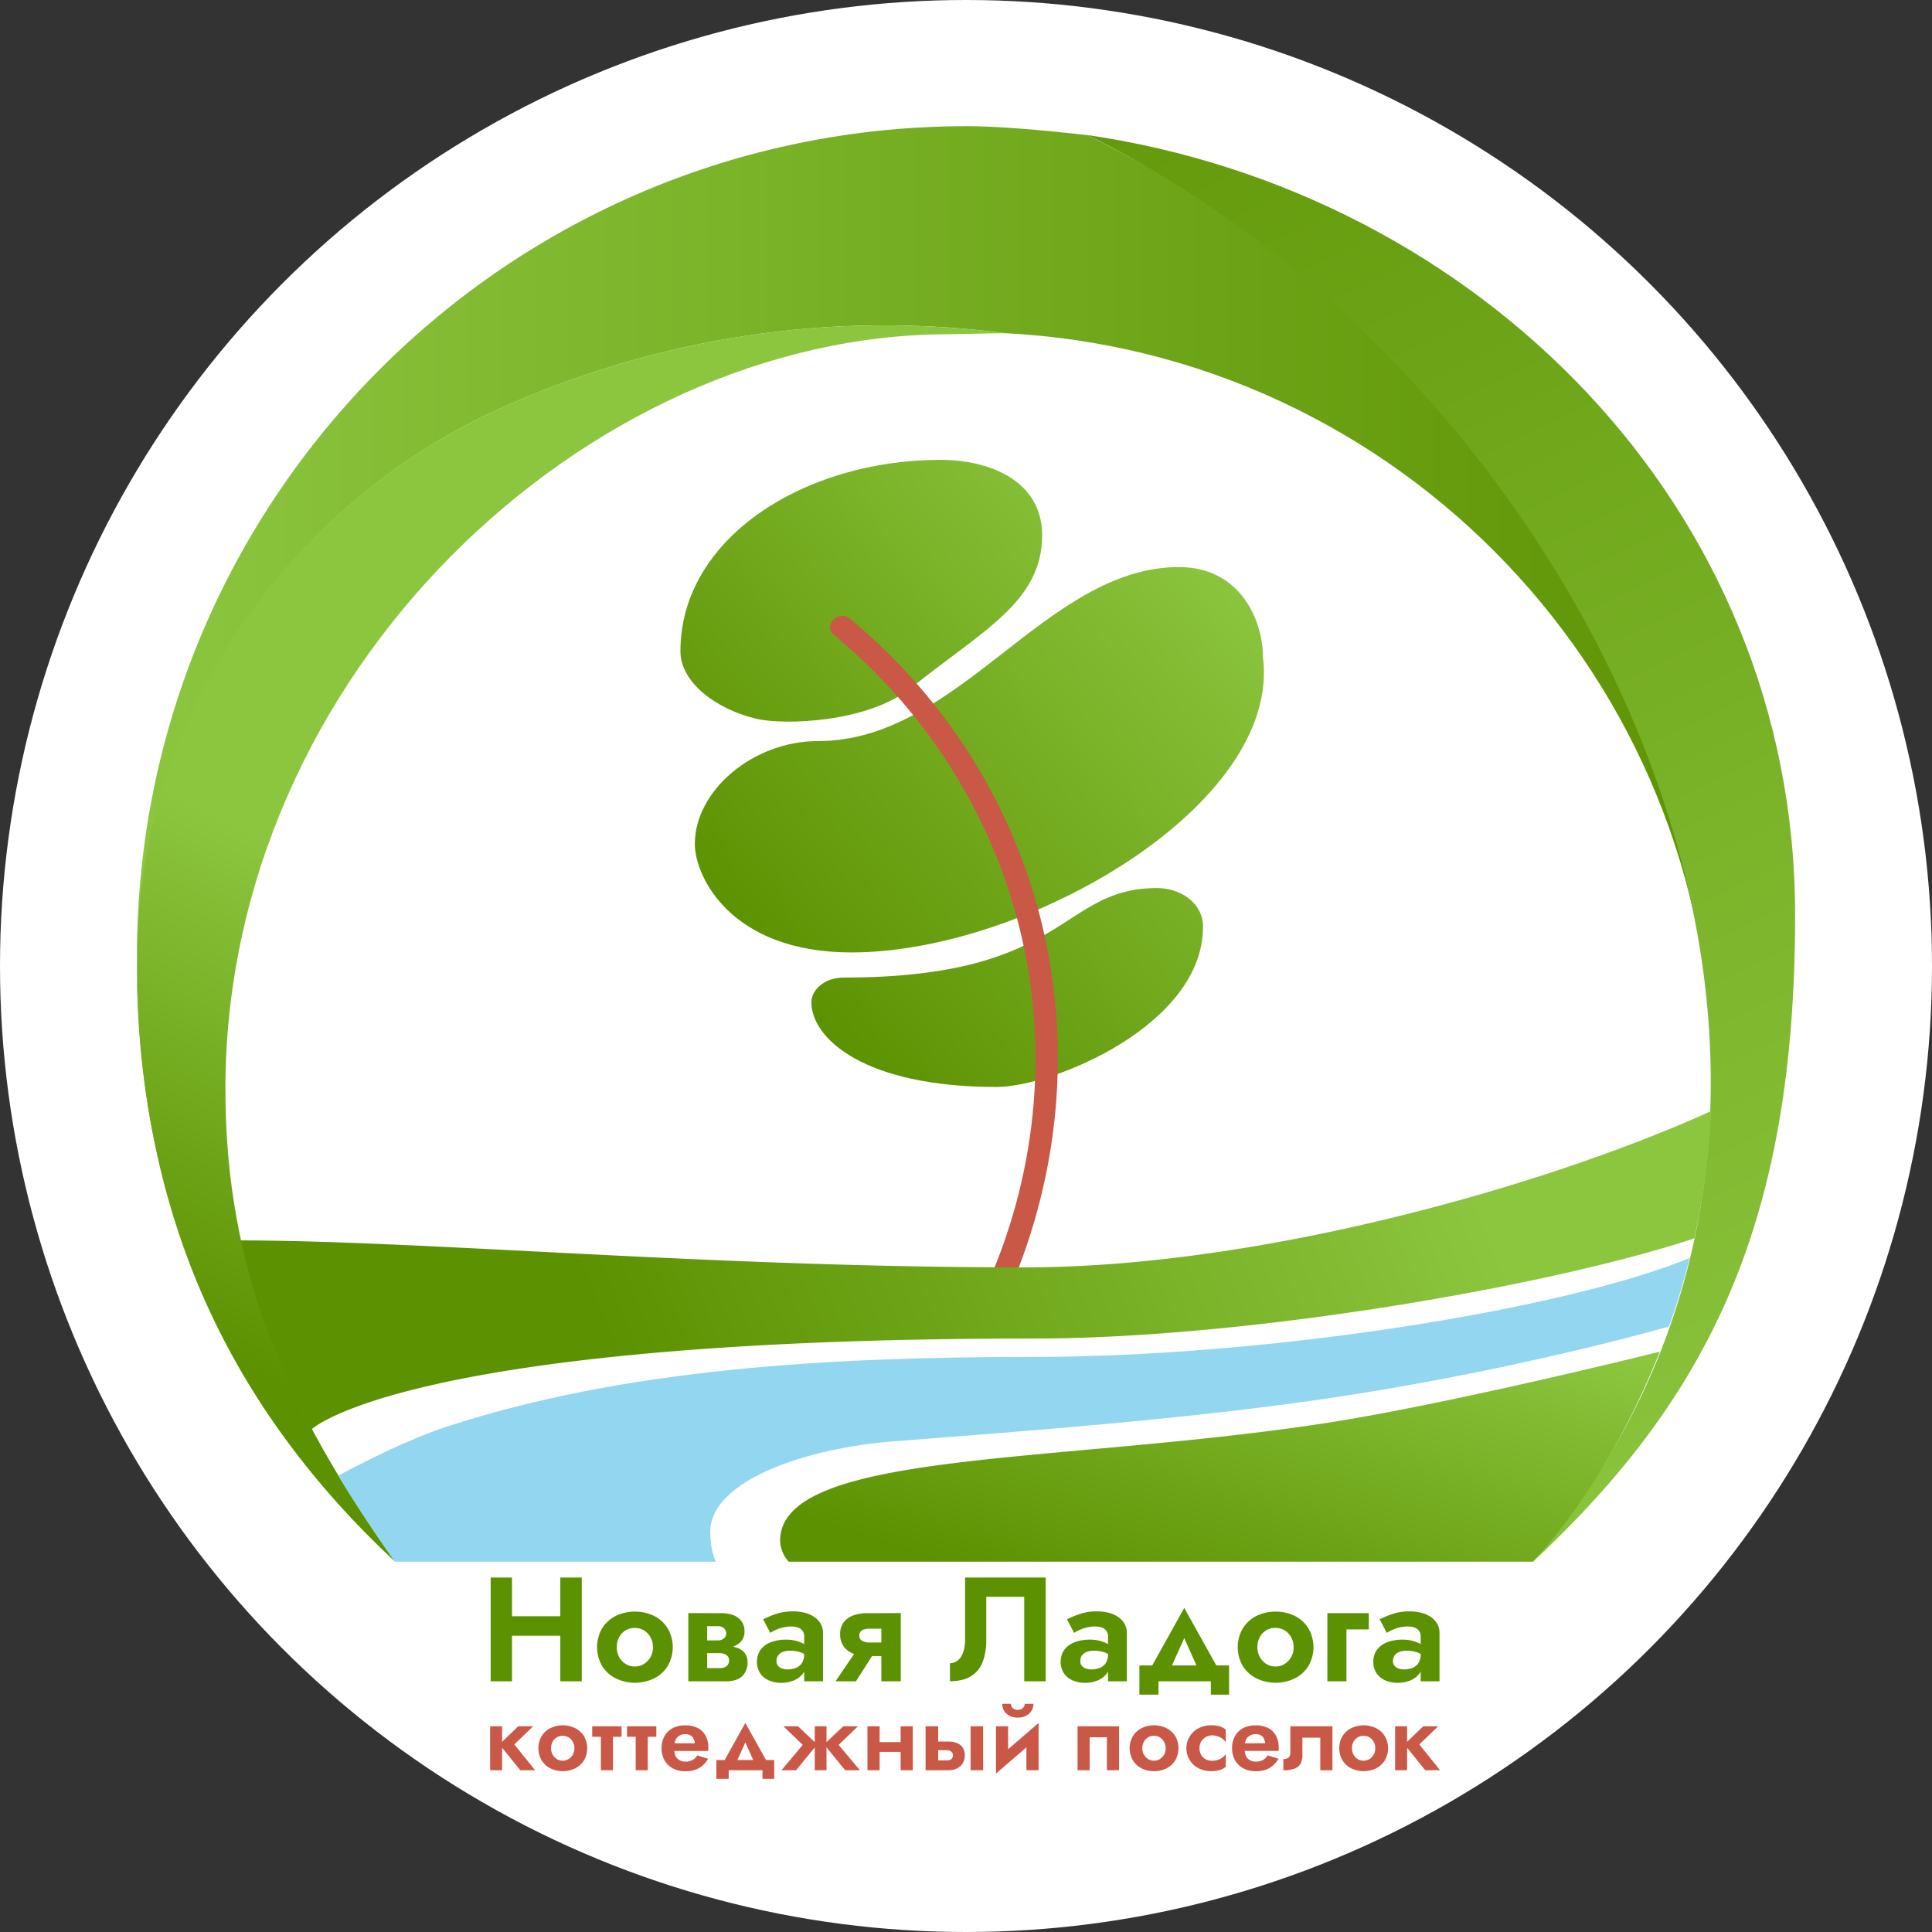 <svg xmlns="http://www.w3.org/2000/svg" xmlns:xlink="http://www.w3.org/1999/xlink" viewBox="0 0 1080 1080"><rect x="0" y="0" width="1080" height="1080" fill="#333333" stroke="none"/><defs><style>.cls-1{fill:#fff;}.cls-2{fill:#5c9101;}.cls-3{fill:url(#linear-gradient);}.cls-4{fill:url(#linear-gradient-2);}.cls-5{fill:url(#linear-gradient-3);}.cls-6{fill:#c95847;}.cls-7{fill:url(#linear-gradient-4);}.cls-8{fill:url(#linear-gradient-5);}.cls-9{fill:url(#linear-gradient-6);}.cls-10{fill:url(#linear-gradient-7);}.cls-11{fill:url(#linear-gradient-8);}.cls-12{fill:#93d6f0;}.cls-13{fill:url(#linear-gradient-9);}</style><linearGradient id="linear-gradient" x1="592.62" y1="226.33" x2="353.81" y2="437.82" gradientUnits="userSpaceOnUse"><stop offset="0" stop-color="#8cc63f"/><stop offset="1" stop-color="#5c9101"/></linearGradient><linearGradient id="linear-gradient-2" x1="748" y1="386.57" x2="488.81" y2="616.11" xlink:href="#linear-gradient"/><linearGradient id="linear-gradient-3" x1="686.75" y1="310.7" x2="425.59" y2="541.97" xlink:href="#linear-gradient"/><linearGradient id="linear-gradient-4" x1="76.51" y1="336.47" x2="1004.07" y2="336.47" xlink:href="#linear-gradient"/><linearGradient id="linear-gradient-5" x1="240.68" y1="512.79" x2="123.09" y2="758.27" xlink:href="#linear-gradient"/><linearGradient id="linear-gradient-6" x1="231.2" y1="508.19" x2="113.6" y2="753.71" xlink:href="#linear-gradient"/><linearGradient id="linear-gradient-7" x1="1026.53" y1="844.52" x2="572.91" y2="-100.99" xlink:href="#linear-gradient"/><linearGradient id="linear-gradient-8" x1="716" y1="699.3" x2="648.59" y2="912.02" xlink:href="#linear-gradient"/><linearGradient id="linear-gradient-9" x1="794.54" y1="589.12" x2="347.27" y2="771.94" xlink:href="#linear-gradient"/></defs><title>Asset 1</title><g id="Layer_2" data-name="Layer 2"><g id="Layer_1-2" data-name="Layer 1"><circle class="cls-1" cx="540" cy="540" r="540"/><path class="cls-2" d="M286.21,881.86v58H274.28v-58Zm-8,21.62h42.75v10.93H278.17Zm47-21.62v58H313.22v-58Z"/><path class="cls-2" d="M336.53,910.36a19,19,0,0,1,7.59-7,24.8,24.8,0,0,1,21.62,0,19,19,0,0,1,7.58,7,21,21,0,0,1,0,20.83,19,19,0,0,1-7.58,7,24.8,24.8,0,0,1-21.62,0,18.92,18.92,0,0,1-7.59-7,21,21,0,0,1,0-20.83Zm9.61,16a10.66,10.66,0,0,0,3.61,3.81,9.41,9.41,0,0,0,5.13,1.41,9.29,9.29,0,0,0,5.06-1.41,11.23,11.23,0,0,0,3.65-3.76,10.73,10.73,0,0,0,1.41-5.6,11.23,11.23,0,0,0-1.41-5.63,10.15,10.15,0,0,0-3.65-3.81,9.78,9.78,0,0,0-5.06-1.33,9.63,9.63,0,0,0-8.74,5.1,11.54,11.54,0,0,0-1.36,5.67A11.13,11.13,0,0,0,346.14,926.34Z"/><path class="cls-2" d="M395.31,901.74v38.11H384.78V901.74ZM391,917h10.27a5.64,5.64,0,0,0,1.91-.29,5,5,0,0,0,1.48-.83,3.31,3.31,0,0,0,1-1.24,4.29,4.29,0,0,0,.29-1.62,3.78,3.78,0,0,0-2.2-3.48,5.77,5.77,0,0,0-2.44-.5H391v-7.28h12.09a19.74,19.74,0,0,1,6.5,1,10.3,10.3,0,0,1,4.77,3.32,9.33,9.33,0,0,1,1.82,6,7.89,7.89,0,0,1-1.82,5.34,10.86,10.86,0,0,1-4.77,3.15,19.48,19.48,0,0,1-6.5,1H391Zm12.92,3a28.2,28.2,0,0,1,7.13.83,9.64,9.64,0,0,1,5,2.9,8.48,8.48,0,0,1,1.83,5.8,10.3,10.3,0,0,1-2.86,7.33q-2.85,3-9.41,3H391v-7.38h11.1c2,0,3.4-.41,4.23-1.24a4.09,4.09,0,0,0,1.23-3,4.13,4.13,0,0,0-.29-1.57,3.23,3.23,0,0,0-1-1.34,5.39,5.39,0,0,0-1.7-.9,8,8,0,0,0-2.48-.33H391V920Z"/><path class="cls-2" d="M434.84,931.11a4.81,4.81,0,0,0,2.24,1.57,9,9,0,0,0,3.19.53,12.48,12.48,0,0,0,4.59-.82,7.22,7.22,0,0,0,3.4-2.69,9.1,9.1,0,0,0,1.29-5.18l1.32,4.55a10.31,10.31,0,0,1-1.9,6.26,12.08,12.08,0,0,1-5.1,4,18,18,0,0,1-7.17,1.36,16.9,16.9,0,0,1-6.95-1.36,11.28,11.28,0,0,1-4.85-4,12.22,12.22,0,0,1,.2-13.05,12.79,12.79,0,0,1,5.72-4.23,23.45,23.45,0,0,1,8.7-1.48,21,21,0,0,1,10.15,2.53,12.63,12.63,0,0,1,2.61,1.77v5.39a17.89,17.89,0,0,0-4.76-2.61,17.48,17.48,0,0,0-5.84-.87,10.92,10.92,0,0,0-4.19.7,5.55,5.55,0,0,0-2.56,2,5.26,5.26,0,0,0-.87,3A4.2,4.2,0,0,0,434.84,931.11Zm-8.24-25.89a51.23,51.23,0,0,1,7.2-3,28.63,28.63,0,0,1,9.36-1.45,26.63,26.63,0,0,1,6.76.79,16.43,16.43,0,0,1,5.3,2.36,11.62,11.62,0,0,1,3.56,3.81,10.11,10.11,0,0,1,1.28,5.14v27H449.55V914.66a4.9,4.9,0,0,0-.91-3,5.64,5.64,0,0,0-2.49-1.83,10,10,0,0,0-3.64-.61,20.58,20.58,0,0,0-5.14.61,21,21,0,0,0-4.14,1.49c-1.16.58-2.05,1.07-2.66,1.45Z"/><path class="cls-2" d="M467.08,939.85l12.27-18.07H490l-11.52,18.07Zm29.5-14.09H484.65a21.63,21.63,0,0,1-7.34-1.24,11.91,11.91,0,0,1-5.55-4,11.07,11.07,0,0,1-2.11-6.92,10.62,10.62,0,0,1,2.11-6.91,11.81,11.81,0,0,1,5.55-3.77,22.63,22.63,0,0,1,7.34-1.16h11.93v8.69H486a9.62,9.62,0,0,0-3.06.42,3.79,3.79,0,0,0-1.91,1.28,3.54,3.54,0,0,0-.66,2.19,3.18,3.18,0,0,0,.66,2.12,4.42,4.42,0,0,0,1.91,1.25,9,9,0,0,0,3.06.45h10.61Zm-3.9,14.09V901.74h10.86v38.11Z"/><path class="cls-2" d="M584.55,939.85h-12V892.62H551.33v24a33.64,33.64,0,0,1-2.1,12.63,15.81,15.81,0,0,1-6.64,7.88q-4.51,2.69-11.55,2.69V929.74a6.71,6.71,0,0,0,3.56-1,8.15,8.15,0,0,0,2.65-2.64,13.64,13.64,0,0,0,1.66-4.11,22.82,22.82,0,0,0,.58-5.3V881.86h45.06Z"/><path class="cls-2" d="M604.7,931.11a4.83,4.83,0,0,0,2.23,1.57,9.15,9.15,0,0,0,3.2.53,12.52,12.52,0,0,0,4.59-.82,7.27,7.27,0,0,0,3.4-2.69,9.1,9.1,0,0,0,1.28-5.18l1.33,4.55a10.25,10.25,0,0,1-1.91,6.26,12.11,12.11,0,0,1-5.09,4,18.08,18.08,0,0,1-7.17,1.36,16.92,16.92,0,0,1-7-1.36,11.34,11.34,0,0,1-4.85-4,11.18,11.18,0,0,1-1.78-6.42,11,11,0,0,1,2-6.63,12.73,12.73,0,0,1,5.72-4.23,23.36,23.36,0,0,1,8.69-1.48,20.87,20.87,0,0,1,5.68.74,20.59,20.59,0,0,1,4.47,1.79,12.77,12.77,0,0,1,2.62,1.77v5.39a18.1,18.1,0,0,0-4.77-2.61,17.44,17.44,0,0,0-5.84-.87,11,11,0,0,0-4.19.7,5.6,5.6,0,0,0-2.56,2,5.26,5.26,0,0,0-.87,3A4.21,4.21,0,0,0,604.7,931.11Zm-8.25-25.89a51.39,51.39,0,0,1,7.21-3,28.59,28.59,0,0,1,9.36-1.45,26.55,26.55,0,0,1,6.75.79,16.49,16.49,0,0,1,5.31,2.36,11.72,11.72,0,0,1,3.56,3.81,10.21,10.21,0,0,1,1.28,5.14v27H619.4V914.66a4.84,4.84,0,0,0-.91-3,5.61,5.61,0,0,0-2.48-1.83,10,10,0,0,0-3.65-.61,20.69,20.69,0,0,0-5.14.61,21.52,21.52,0,0,0-4.14,1.49c-1.16.58-2,1.07-2.65,1.45Z"/><path class="cls-2" d="M647.61,939.85v7.46H636.93V931h50.13v16.33h-10.2v-7.46Zm4.65-2.49-10.69-1.82L662,898.83l20.47,36.71-10.77,1.82L662,915.73Z"/><path class="cls-2" d="M694.68,910.36a19,19,0,0,1,7.59-7,24.8,24.8,0,0,1,21.62,0,19.09,19.09,0,0,1,7.58,7,21,21,0,0,1,0,20.83,19,19,0,0,1-7.58,7,24.8,24.8,0,0,1-21.62,0,18.92,18.92,0,0,1-7.59-7,20.9,20.9,0,0,1,0-20.83Zm9.61,16a10.58,10.58,0,0,0,3.61,3.81,9.39,9.39,0,0,0,5.13,1.41,9.23,9.23,0,0,0,5.05-1.41,11.17,11.17,0,0,0,3.66-3.76,10.83,10.83,0,0,0,1.4-5.6,11.33,11.33,0,0,0-1.4-5.63,10.1,10.1,0,0,0-3.66-3.81A9.71,9.71,0,0,0,713,910a9.63,9.63,0,0,0-8.74,5.1,11.44,11.44,0,0,0-1.37,5.67A11,11,0,0,0,704.29,926.34Z"/><path class="cls-2" d="M765.17,901.74v9.11h-12.5v29H742V901.74Z"/><path class="cls-2" d="M779.48,931.11a4.83,4.83,0,0,0,2.23,1.57,9.15,9.15,0,0,0,3.2.53,12.52,12.52,0,0,0,4.59-.82,7.27,7.27,0,0,0,3.4-2.69,9.1,9.1,0,0,0,1.28-5.18l1.33,4.55a10.25,10.25,0,0,1-1.91,6.26,12.11,12.11,0,0,1-5.09,4,18.08,18.08,0,0,1-7.17,1.36,16.92,16.92,0,0,1-7-1.36,11.34,11.34,0,0,1-4.85-4,11.18,11.18,0,0,1-1.78-6.42,11,11,0,0,1,2-6.63,12.73,12.73,0,0,1,5.72-4.23,23.36,23.36,0,0,1,8.69-1.48,20.87,20.87,0,0,1,5.68.74,20.59,20.59,0,0,1,4.47,1.79,12.77,12.77,0,0,1,2.62,1.77v5.39a18.1,18.1,0,0,0-4.77-2.61,17.44,17.44,0,0,0-5.84-.87,11,11,0,0,0-4.19.7,5.6,5.6,0,0,0-2.56,2,5.26,5.26,0,0,0-.87,3A4.21,4.21,0,0,0,779.48,931.11Zm-8.25-25.89a51.39,51.39,0,0,1,7.21-3,28.59,28.59,0,0,1,9.36-1.45,26.55,26.55,0,0,1,6.75.79,16.49,16.49,0,0,1,5.31,2.36,11.72,11.72,0,0,1,3.56,3.81,10.21,10.21,0,0,1,1.28,5.14v27H794.18V914.66a4.84,4.84,0,0,0-.91-3,5.61,5.61,0,0,0-2.48-1.83,10,10,0,0,0-3.65-.61,20.69,20.69,0,0,0-5.14.61,21.52,21.52,0,0,0-4.14,1.49c-1.16.58-2,1.07-2.65,1.45Z"/><path class="cls-1" d="M857.3,872.64c93.53-109.59,114.9-240.3,88.57-365.81-41.64-177.4-196.54-311.16-384.29-320.6l.43.06c-4.18-.12-27.43.55-31.64.55C328.58,186.84,126,375.85,126,608.9,126,711,160.18,787,220.54,872.64Z"/><path class="cls-3" d="M582.57,299.29c0-30.71-29.55-42.24-56.92-42.24-75.78,0-145.29,43.58-145.29,107,0,17.55,20.2,32.52,42.56,37.78,14.92,3.51,61.83,2.45,86.66-17.51C548.75,352.81,582.57,336.47,582.57,299.29Z"/><path class="cls-4" d="M471.6,546.47c-11.08,0-18.05,7.24-18.05,13.71,0,20.29,29.4,47.44,103.48,47.44,31.51,0,115.46-34.66,115.46-89.48v-.37c-.19-13.16-12.69-21.34-25.73-21.34C592.13,496.43,597.54,546.47,471.6,546.47Z"/><path class="cls-5" d="M706,367.29C706,347.4,693.8,317,659.1,317c-74.62,0-122.62,97.27-201.85,97.27-36.32,0-68.83,27.63-68.83,57.53,0,17.9,19.8,60.62,87.58,60.62C573.87,532.41,716.52,449.77,706,367.29Z"/><path class="cls-6" d="M466.09,354.8c109.05,90.7,143.08,237.81,84.09,367.26-3.36,7.37,7.57,13.83,11,6.4,61.22-134.36,27.69-288-86.08-382.63-6.23-5.19-15.25,3.74-9,9Z"/><path class="cls-7" d="M608,75.54c5.74.84-38.7-5-67.66-5-256.14,0-463.78,207.64-463.78,463.78,0,.8,0,1.57.06,2.36,1.14-134.79,83.22-255.57,206.62-310C354.91,195,450.86,171.92,561,186.14l.58.09C781.82,197.31,957,379.39,957,602.38,957,248.68,656.35,100.25,608,75.54Z"/><path class="cls-8" d="M76.57,536.71c0,.44-.06.86-.06,1.3v2.21c0,135.35,52.68,247.07,144.28,332.78C130.87,788.87,77.2,669.41,76.57,536.71Z"/><path class="cls-9" d="M561.58,186.23l-.58-.09C450.86,171.92,354.91,195,283.19,226.68c-123.4,54.46-206.62,175.24-206.62,310,0,145.84,54.3,252.16,144.22,336.29C160.27,787.2,126,711.15,126,608.9c0-233,202.6-422.06,404.39-422.06,4.21,0,27.46-.67,31.64-.55Z"/><path class="cls-10" d="M1003.49,511.5c0-229.83-179.29-404.34-395.54-436C884.29,211.88,1085.77,605.53,857,873,956.09,780.3,1003.49,682.68,1003.49,511.5Z"/><path class="cls-11" d="M739.09,795.81c-148.81,22.58-303,15-303,65.48A18.08,18.08,0,0,0,440.9,873H857c3.21-3.76,41.26-42.76,70.82-117.41C927.83,755.59,809.76,785.09,739.09,795.81Z"/><path class="cls-12" d="M577,758.54c-111.15,0-227.31,6.14-327.8,39.16-19.71,6.47-42.94,18.06-60.15,27.21,9.58,15.79,20.16,31.72,31.71,48.09H400.17S397,866.81,397,856.5c0-29.09,54-47,102.08-50.74,76-5.94,169.71-12.76,251.14-25.26,86.65-13.3,159.39-32.31,182.78-39q6.66-18.74,11.53-38.26C875.28,731.75,710.43,758.54,577,758.54Z"/><path class="cls-13" d="M956.54,621.1c-89.87,40.84-250.83,87.37-383.61,87.37-176,0-333.54-14.88-438.35-15.08,8,37.3,21.38,71.5,39.68,105.56,0,0,52.63-50.71,403.73-50.71,119.37,0,288.28-29.17,369.19-56a415.56,415.56,0,0,0,9.37-71.09Z"/><polygon class="cls-6" points="298.04 965 289.7 965 280.68 973.7 280.68 965 274 965 274 989.57 280.68 989.57 280.68 977 290.83 989.57 299.11 989.57 287.51 975.14 298.04 965"/><path class="cls-6" d="M321.57,966.07a15.89,15.89,0,0,0-13.94,0,12.14,12.14,0,0,0-4.88,4.48,13.51,13.51,0,0,0,0,13.44,12.14,12.14,0,0,0,4.88,4.51,16,16,0,0,0,13.94,0,12.26,12.26,0,0,0,4.9-4.51,13.57,13.57,0,0,0,0-13.44A12.26,12.26,0,0,0,321.57,966.07Zm-1.38,14.82a7.13,7.13,0,0,1-2.36,2.43,5.91,5.91,0,0,1-3.26.91,6,6,0,0,1-3.3-.91,6.85,6.85,0,0,1-2.33-2.45,7.23,7.23,0,0,1-.88-3.59,7.45,7.45,0,0,1,.88-3.66,6.22,6.22,0,0,1,5.63-3.29,6.22,6.22,0,0,1,3.26.86,6.5,6.5,0,0,1,2.36,2.46,7.29,7.29,0,0,1,.9,3.63A7,7,0,0,1,320.19,980.89Z"/><polygon class="cls-6" points="331.05 970.87 335.91 970.87 335.91 989.57 342.64 989.57 342.64 970.87 347.45 970.87 347.45 965 331.05 965 331.05 970.87"/><polygon class="cls-6" points="350.5 970.87 355.36 970.87 355.36 989.57 362.09 989.57 362.09 970.87 366.9 970.87 366.9 965 350.5 965 350.5 970.87"/><path class="cls-6" d="M390.07,966a14.76,14.76,0,0,0-6.94-1.52,15.2,15.2,0,0,0-6.5,1.28,11.22,11.22,0,0,0-4.41,3.58,12.9,12.9,0,0,0-2.19,5.35c-.07.42-.12.85-.15,1.27s-.06.88-.06,1.34a13.46,13.46,0,0,0,1.6,6.6,11.61,11.61,0,0,0,4.57,4.57,14.49,14.49,0,0,0,7.14,1.65,16.4,16.4,0,0,0,5.82-.9,12.23,12.23,0,0,0,4-2.47,16.32,16.32,0,0,0,2.89-3.57l-6.09-1.92a7.09,7.09,0,0,1-1.6,1.92,6.81,6.81,0,0,1-2.22,1.2,9.15,9.15,0,0,1-2.8.4,6.69,6.69,0,0,1-3.24-.77,5.45,5.45,0,0,1-2.24-2.44,7.92,7.92,0,0,1-.74-2.77h18.93a6.05,6.05,0,0,0,.11-1V977a13.88,13.88,0,0,0-1.5-6.68A10.33,10.33,0,0,0,390.07,966Zm-13,8.52a6.6,6.6,0,0,1,.69-2.16,5.3,5.3,0,0,1,2.19-2.21,6.38,6.38,0,0,1,3.15-.75,5.73,5.73,0,0,1,2.75.61,4.25,4.25,0,0,1,1.77,1.79,8.18,8.18,0,0,1,.82,2.72Z"/><path class="cls-6" d="M708.94,966a14.73,14.73,0,0,0-6.94-1.52,15.15,15.15,0,0,0-6.49,1.28,11.08,11.08,0,0,0-4.41,3.58,12.64,12.64,0,0,0-2.19,5.35c-.07.42-.12.85-.16,1.27s0,.88,0,1.34a13.46,13.46,0,0,0,1.6,6.6,11.59,11.59,0,0,0,4.56,4.57A14.52,14.52,0,0,0,702,990.1a16.36,16.36,0,0,0,5.82-.9,12.38,12.38,0,0,0,4-2.47,16.28,16.28,0,0,0,2.88-3.57l-6.09-1.92a7.09,7.09,0,0,1-1.6,1.92,6.61,6.61,0,0,1-2.22,1.2,9.06,9.06,0,0,1-2.8.4,6.65,6.65,0,0,1-3.23-.77,5.41,5.41,0,0,1-2.25-2.44,8.37,8.37,0,0,1-.74-2.77h18.93a6.05,6.05,0,0,0,.11-1V977a13.88,13.88,0,0,0-1.5-6.68A10.33,10.33,0,0,0,708.94,966Zm-13,8.52a6.59,6.59,0,0,1,.68-2.16,5.3,5.3,0,0,1,2.19-2.21,6.43,6.43,0,0,1,3.15-.75,5.8,5.8,0,0,1,2.76.61,4.22,4.22,0,0,1,1.76,1.79,8.43,8.43,0,0,1,.83,2.72Z"/><path class="cls-6" d="M416.64,963.13l-11.55,20.73h-4.63v10.52h6.88v-4.81h18.87v4.81h6.57V983.86H428.2Zm0,10.89,4.41,9.84H412.2Z"/><polygon class="cls-6" points="479.6 965 471.37 965 462.02 973.87 462.02 965 455.45 965 455.45 973.87 446.1 965 437.93 965 448.72 975.41 436.86 989.57 445.03 989.57 455.45 976.79 455.45 989.57 462.02 989.57 462.02 976.79 472.44 989.57 480.67 989.57 468.8 975.41 479.6 965"/><polygon class="cls-6" points="503.47 973.87 491.72 973.87 491.72 965 484.93 965 484.93 989.57 491.72 989.57 491.72 979.31 503.47 979.31 503.47 989.57 510.25 989.57 510.25 965 503.47 965 503.47 973.87"/><rect class="cls-6" x="542.58" y="965" width="7" height="24.57"/><path class="cls-6" d="M534.93,974.37a12,12,0,0,0-4.59-.83h-5.88V965h-7.05v24.57h12.93a10.29,10.29,0,0,0,4.59-1,7.59,7.59,0,0,0,3.21-2.85,8.35,8.35,0,0,0,1.18-4.49,7.49,7.49,0,0,0-1.18-4.36A7.08,7.08,0,0,0,534.93,974.37Zm-2.61,8.36a2.45,2.45,0,0,1-1.15,1,4.5,4.5,0,0,1-1.85.34h-4.86v-5.71h4.86a3.74,3.74,0,0,1,1.82.4,3.1,3.1,0,0,1,1.15,1,2.61,2.61,0,0,1,.4,1.47A2.92,2.92,0,0,1,532.32,982.73Z"/><path class="cls-6" d="M564.23,959.07a9.54,9.54,0,0,0,4.69,1.07,9.71,9.71,0,0,0,4.76-1.07,7.89,7.89,0,0,0,3-2.81,7.33,7.33,0,0,0,1-3.82h-4.86a3.19,3.19,0,0,1-.45,1.65,3.52,3.52,0,0,1-1.32,1.24,4.29,4.29,0,0,1-2.14.47,4.13,4.13,0,0,1-2.1-.47,3.34,3.34,0,0,1-1.26-1.24,3.17,3.17,0,0,1-.43-1.65h-4.86a7.41,7.41,0,0,0,1,3.82A7.66,7.66,0,0,0,564.23,959.07Z"/><polygon class="cls-6" points="563.53 965 556.75 965 556.75 991.44 573.78 976.76 573.78 989.57 580.58 989.57 580.58 963.13 563.53 977.84 563.53 965"/><polygon class="cls-6" points="602.37 989.57 609.15 989.57 609.15 971.13 618.77 971.13 618.77 989.57 625.56 989.57 625.56 965 602.37 965 602.37 989.57"/><path class="cls-6" d="M652.1,966.07a15,15,0,0,0-7-1.61,14.85,14.85,0,0,0-6.94,1.61,12.16,12.16,0,0,0-4.89,4.48,13.51,13.51,0,0,0,0,13.44,12.16,12.16,0,0,0,4.89,4.51,14.85,14.85,0,0,0,6.94,1.6,15,15,0,0,0,7-1.6A12.23,12.23,0,0,0,657,984a13.57,13.57,0,0,0,0-13.44A12.23,12.23,0,0,0,652.1,966.07Zm-1.39,14.82a7.2,7.2,0,0,1-2.35,2.43,6,6,0,0,1-3.26.91,6,6,0,0,1-3.31-.91,6.94,6.94,0,0,1-2.33-2.45,7.23,7.23,0,0,1-.88-3.59,7.45,7.45,0,0,1,.88-3.66,6.22,6.22,0,0,1,5.64-3.29,6.27,6.27,0,0,1,3.26.86,6.55,6.55,0,0,1,2.35,2.46,7.3,7.3,0,0,1,.91,3.63A7,7,0,0,1,650.71,980.89Z"/><path class="cls-6" d="M677.1,964.46a15.14,15.14,0,0,0-7.06,1.61,12.61,12.61,0,0,0,0,22.43,15.14,15.14,0,0,0,7.06,1.6,15.67,15.67,0,0,0,4.75-.66,9.11,9.11,0,0,0,3.37-1.84v-7.11a7,7,0,0,1-1.9,2,8.7,8.7,0,0,1-2.69,1.34,10.38,10.38,0,0,1-3.1.45,7.48,7.48,0,0,1-3.58-.85,6.21,6.21,0,0,1-2.52-2.46,7.5,7.5,0,0,1-.9-3.74,6.88,6.88,0,0,1,3.42-6.15,6.92,6.92,0,0,1,3.58-1,9.76,9.76,0,0,1,3,.48,9.49,9.49,0,0,1,2.74,1.36,6.69,6.69,0,0,1,1.93,2.05v-7.15a10.18,10.18,0,0,0-3.37-1.77A15,15,0,0,0,677.1,964.46Z"/><path class="cls-6" d="M721.31,979.63c0,1.5-.39,2.49-1.15,3a5.11,5.11,0,0,1-2.76.72v6.25a17,17,0,0,0,6.28-.94,6.34,6.34,0,0,0,3.37-2.83,9.89,9.89,0,0,0,1-4.78v-9.67h10v18.22h6.79V965H721.31Z"/><path class="cls-6" d="M769.26,966.07a15.89,15.89,0,0,0-13.94,0,12.16,12.16,0,0,0-4.89,4.48,13.51,13.51,0,0,0,0,13.44,12.16,12.16,0,0,0,4.89,4.51,16,16,0,0,0,13.94,0,12.23,12.23,0,0,0,4.89-4.51,13.51,13.51,0,0,0,0-13.44A12.23,12.23,0,0,0,769.26,966.07Zm-1.38,14.82a7.23,7.23,0,0,1-2.36,2.43,5.93,5.93,0,0,1-3.26.91,6.05,6.05,0,0,1-3.31-.91,7,7,0,0,1-2.33-2.45,7.23,7.23,0,0,1-.87-3.59,7.45,7.45,0,0,1,.87-3.66,6.49,6.49,0,0,1,2.33-2.43,6.38,6.38,0,0,1,3.31-.86,6.25,6.25,0,0,1,3.26.86,6.58,6.58,0,0,1,2.36,2.46,7.29,7.29,0,0,1,.9,3.63A7,7,0,0,1,767.88,980.89Z"/><polygon class="cls-6" points="805 989.57 793.4 975.14 803.93 965 795.59 965 786.57 973.7 786.57 965 779.89 965 779.89 989.57 786.57 989.57 786.57 977 796.71 989.57 805 989.57"/></g></g></svg>